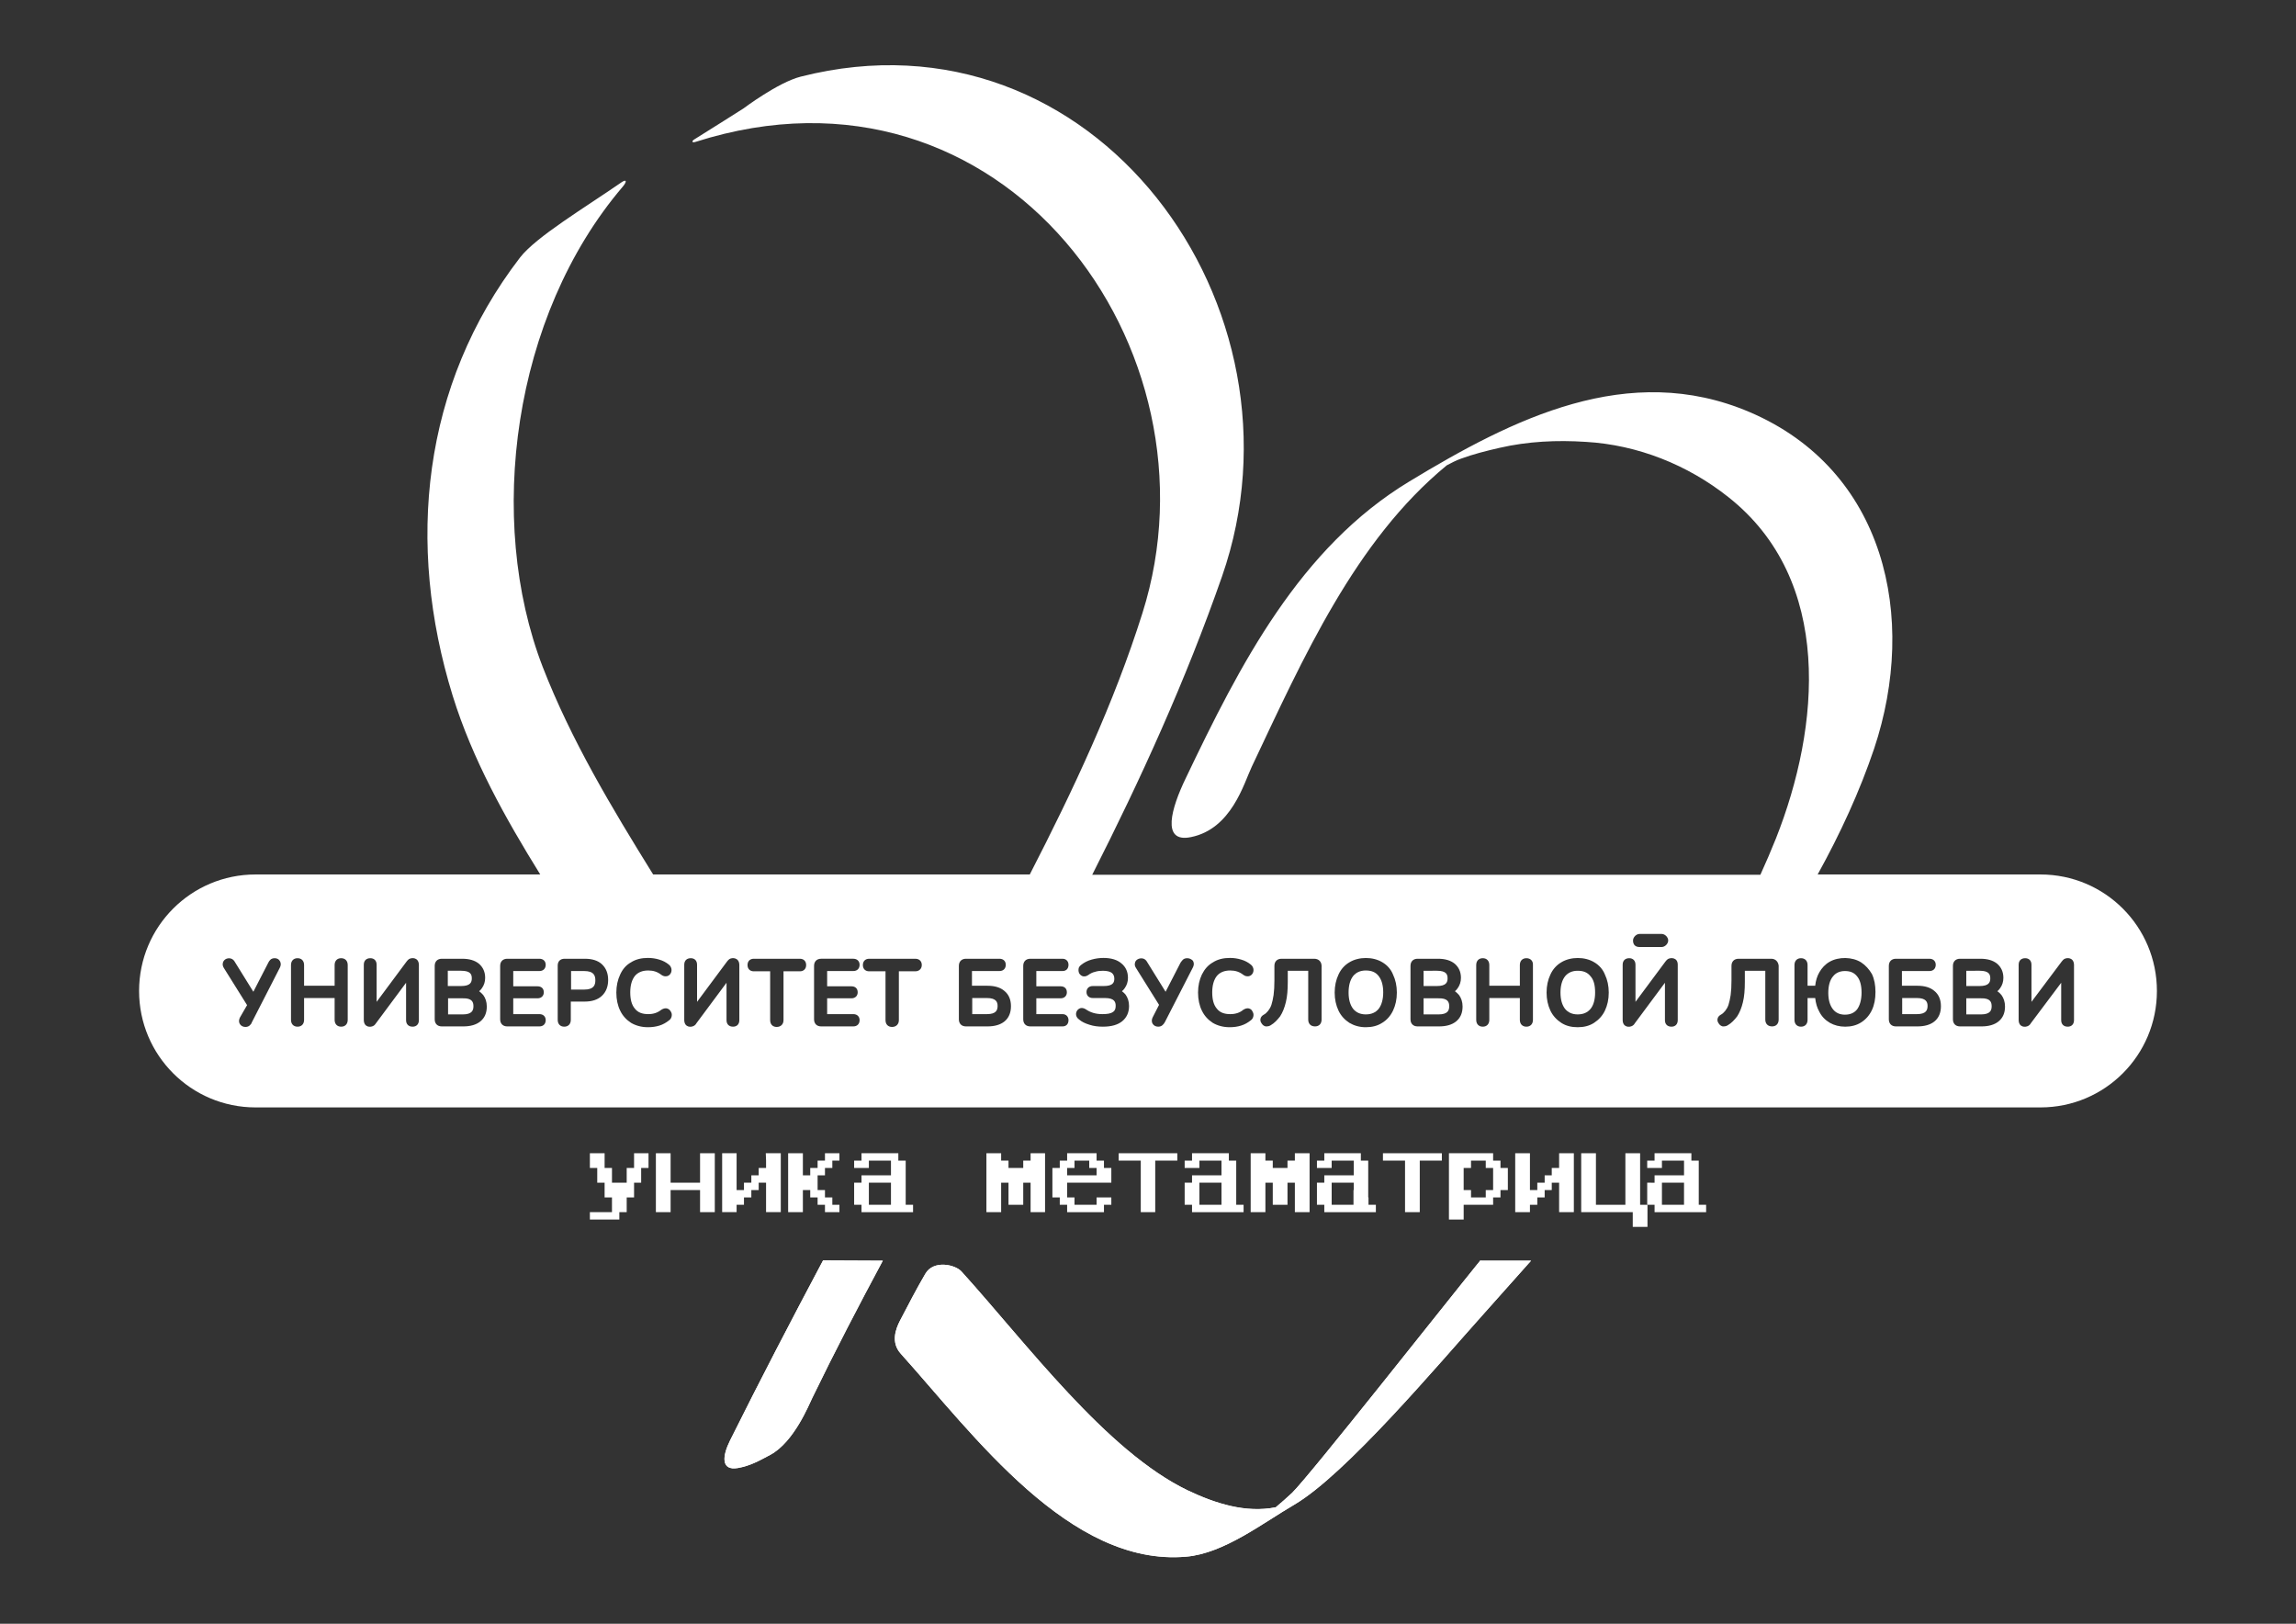 <?xml version="1.0" encoding="UTF-8"?> <svg xmlns="http://www.w3.org/2000/svg" xmlns:xlink="http://www.w3.org/1999/xlink" version="1.1" id="Слой_3" x="0px" y="0px" viewBox="0 0 841.9 595.3" style="enable-background:new 0 0 841.9 595.3;" xml:space="preserve"><rect x="0" y="0" width="841.9" height="595.3" fill="#333333" stroke="none"/> <style type="text/css"> .st0{clip-path:url(#SVGID_00000008833670214674178080000006879967115150995622_);fill:#FFFFFF;} .st1{clip-path:url(#SVGID_00000116197876172581065010000001138691852372972732_);fill:#FFFFFF;} .st2{fill:#FFFFFF;} </style> <g> <defs> <path id="SVGID_1_" d="M301.8,462.1c-11.6,21.8-23.1,43.9-34.1,66c-2.8,5.6-3.5,11.2,2.9,10.1c4.4-0.8,7.5-2.5,11.8-4.8 c8.8-4.7,14.3-18.6,15.5-21c8.3-17.1,17-33.8,25.8-50.2L301.8,462.1"></path> </defs> <use xlink:href="#SVGID_1_" style="overflow:visible;fill:#FFFFFF;"></use> <clipPath id="SVGID_00000020371292973715767600000006925123175361448351_"> <use xlink:href="#SVGID_1_" style="overflow:visible;"></use> </clipPath> <rect x="48" y="-55.5" style="clip-path:url(#SVGID_00000020371292973715767600000006925123175361448351_);fill:#FFFFFF;" width="752.3" height="706.3"></rect> </g> <g> <defs> <path id="SVGID_00000139986847548169484190000005500093547078098871_" d="M542.9,462c-12.6,15.5-62.4,78.7-69.1,85.3 c-1.9,1.8-4,3.6-6,5.3c-11,2.2-22.2-1.4-32.3-6.2c-29.9-14.4-59.1-53.9-82.9-80.2c-2.3-2.6-10.3-4.4-13.3,0.8 c-3,5.1-6.5,11.8-9.3,17.2c-1.6,3.1-3.4,8,0.3,12.1c26.7,29.7,62,78.2,104.7,74.4c13.8-1.2,28-12.3,39.5-19 c19-11.1,53-51.6,69.7-70.2c0.5-0.6,10.5-11.8,17.2-19.3h-18.5"></path> </defs> <use xlink:href="#SVGID_00000139986847548169484190000005500093547078098871_" style="overflow:visible;fill:#FFFFFF;"></use> <clipPath id="SVGID_00000110455810558355573340000017639185574905468859_"> <use xlink:href="#SVGID_00000139986847548169484190000005500093547078098871_" style="overflow:visible;"></use> </clipPath> <rect x="48" y="-55.5" style="clip-path:url(#SVGID_00000110455810558355573340000017639185574905468859_);fill:#FFFFFF;" width="752.3" height="706.3"></rect> </g> <g> <path class="st2" d="M214.2,356h-4.8v6.8h4.8c3.6,0,4.1-1.7,4.1-3.4S217.8,356,214.2,356z"></path> <path class="st2" d="M676.5,356c-1.9,0-3.4,0.7-4.4,2c-1.1,1.3-1.7,3.4-1.7,6c0,2.6,0.6,4.6,1.7,6c1,1.3,2.5,2,4.4,2 c2,0,3.5-0.7,4.5-2c1-1.4,1.6-3.5,1.6-6.1c0-2.7-0.6-4.7-1.6-5.9C679.9,356.6,678.5,356,676.5,356z"></path> <path class="st2" d="M173,358.7c0-1.4-0.4-2.8-3.9-2.8h-4.9v5.6h4.9C172.5,361.5,173,360.1,173,358.7z"></path> <path class="st2" d="M500.8,355.8c-2,0-3.5,0.7-4.6,2c-1.1,1.4-1.7,3.4-1.7,6.1c0,2.6,0.6,4.6,1.7,6c1.1,1.3,2.6,2,4.6,2 c2.1,0,3.6-0.7,4.7-2c1.1-1.4,1.7-3.5,1.7-6.1c0-2.6-0.6-4.6-1.7-6C504.4,356.4,502.9,355.8,500.8,355.8z"></path> <path class="st2" d="M578.5,355.9c-2,0-3.5,0.7-4.6,2c-1.1,1.4-1.7,3.4-1.7,6c0,2.6,0.6,4.6,1.7,6c1.1,1.3,2.6,2,4.6,2 c2.1,0,3.6-0.7,4.7-2c1.1-1.3,1.7-3.4,1.7-6c0-2.7-0.5-4.7-1.7-6C582.1,356.5,580.6,355.9,578.5,355.9z"></path> <path class="st2" d="M361.9,365.9h-5.4v5.9h5.4c3.4,0,3.9-1.5,3.9-3C365.8,367.4,365.3,365.9,361.9,365.9z"></path> <path class="st2" d="M169.7,366h-5.4v5.9h5.4c3.4,0,3.9-1.5,3.9-3S173.1,365.9,169.7,366z"></path> <path class="st2" d="M527.4,366H522v5.9h5.5c3.4,0,3.9-1.5,3.9-3S530.9,365.9,527.4,366z"></path> <path class="st2" d="M726.4,366H721v5.9h5.4c3.4,0,3.9-1.5,3.9-3S729.8,365.9,726.4,366z"></path> <path class="st2" d="M748.2,320.6h-81.7c8.3-15,15.4-30.4,20.7-46.1c16.1-48.2,4-102.2-45.6-123.4c-44.5-19-87,2.5-124.8,25.4 c-40.2,24.3-62.1,67.1-82.1,109c-5.1,10.6-9.1,23.7,2,21.4c14.9-3,19.4-19.7,22.3-25.8c18.8-39.7,37.8-82.8,71.5-110.5 c1.7-0.9,3.4-1.8,5.1-2.4c4.6-1.7,9.4-2.9,14.2-4c10.4-2.4,21.1-2.9,31.7-2.2c19,1.1,37.3,8.4,52.2,20.2 c38.7,30.5,33.7,84.3,17.5,125.2c-1.8,4.5-3.7,8.9-5.7,13.3h-245c17.8-35.1,34.2-71,47.6-109.4c34.3-98.5-46.8-210.6-154.5-183.2 c-8.3,2.1-20.9,11.6-20.9,11.6s-13.7,8.7-18.1,11.4c-1,0.6-1,1.4,0.5,0.9c112.6-35.9,194.4,76.1,163.8,172.8 c-10.4,33-25.3,64.7-41.3,95.8H239.5c-15.2-24.5-30.1-49.3-40.5-76.1c-20.8-53.9-11.1-128.6,29.3-176c1.7-2,1.5-3-0.5-1.6 c-13.3,9.2-31.2,19.9-37.1,27.5c-36,46.8-41.9,105.1-24.7,160.7c7.2,23.2,19.2,44.7,32.1,65.5H93.7c-23.6,0-42.7,19.1-42.7,42.7 c0,23.6,19.1,42.7,42.7,42.7h654.5c23.6,0,42.7-19.1,42.7-42.7C790.9,339.7,771.8,320.6,748.2,320.6z M601.2,342.4h8.1 c1.2,0,2.4,1.2,2.4,2.4c0,1.2-1.2,2.4-2.4,2.4h-8.1c-1.6,0-2.4-0.9-2.4-2.4C598.8,343.6,600,342.4,601.2,342.4z M102.6,354.8 l-10.3,20.1c-0.1,0.4-0.4,0.7-0.7,1c-0.3,0.3-0.8,0.6-1.6,0.6c-0.9,0-1.6-0.4-2-1c-0.3-0.4-0.6-1.3,0-2.5l2.6-4.5l-8.5-13.6 c-0.7-1.1-0.4-2-0.2-2.4c0.7-1.3,2.5-1.5,3.5-0.7c0.3,0.2,0.6,0.6,0.8,1l6.7,10.8l5.5-10.7c0.2-0.4,0.4-0.7,0.7-1 c0.3-0.3,0.8-0.6,1.6-0.6s1.5,0.3,1.9,1C102.9,352.8,103.2,353.6,102.6,354.8z M127.5,373.9c0,1.5-0.9,2.5-2.4,2.5s-2.4-1-2.4-2.5 v-8h-11.2v8c0,1.5-0.9,2.5-2.4,2.5s-2.4-1-2.4-2.5v-20.1c0-1.5,0.9-2.5,2.4-2.5s2.4,1,2.4,2.5v7.6h11.2v-7.6c0-1.5,0.9-2.5,2.4-2.5 s2.4,1,2.4,2.5V373.9z M153.6,374c0,1.5-0.9,2.4-2.3,2.4c-1.5,0-2.4-0.9-2.4-2.4v-13.7l-11,14.8c-0.3,0.4-0.5,0.7-0.8,0.9 c-1.2,0.8-3.7,0.7-3.7-2.1v-20.2c0-1.5,0.9-2.4,2.4-2.4c1.4,0,2.3,0.9,2.3,2.4v13.6l11-14.8c0.3-0.4,0.6-0.7,0.9-0.9 c1.1-0.6,3.5-0.6,3.6,2.1V374z M176.1,374.5c-1.5,1.2-3.6,1.8-6.2,1.8H162c-1.6,0-2.6-1-2.6-2.6v-19.6c0-1.6,1-2.6,2.6-2.6h7.5 c2.6,0,4.6,0.6,6.1,1.8c1.5,1.3,2.3,3,2.3,5.2c0,1.4-0.4,2.7-1.2,3.8c-0.3,0.4-0.6,0.8-1,1.1c0.5,0.4,1,0.8,1.5,1.4 c0.8,1.1,1.3,2.5,1.3,4.2C178.5,371.4,177.7,373.2,176.1,374.5z M197.1,361.6c1.4,0,2.3,0.8,2.3,2.2c0,1.3-0.9,2.2-2.3,2.2h-8.9 v5.8h9.6c1.4,0,2.3,0.9,2.3,2.2c0,1.4-0.9,2.3-2.3,2.3H186c-1.6,0-2.6-1-2.6-2.6v-19.6c0-1.6,1-2.6,2.6-2.6h11.8 c1.4,0,2.3,0.9,2.3,2.2c0,1.4-0.9,2.3-2.3,2.3h-9.6v5.6H197.1z M220.7,365.1c-1.5,1.4-3.6,2.1-6.3,2.1h-5.1v6.7 c0,1.5-0.9,2.5-2.4,2.5s-2.4-1-2.4-2.5V354c0-1.6,1-2.5,2.5-2.5h7.5c2.7,0,4.8,0.7,6.2,2c1.5,1.4,2.3,3.3,2.3,5.8 C223,361.7,222.2,363.7,220.7,365.1z M246.3,372.5c-0.1,0.6-0.4,1.2-1,1.6c-1,0.8-2.2,1.5-3.5,1.9c-1.3,0.4-2.7,0.6-4.2,0.6 c-2.4,0-4.5-0.6-6.2-1.6c-1.7-1.1-3.1-2.6-4-4.5c-0.9-1.8-1.4-4.1-1.4-6.6s0.5-4.7,1.4-6.6c0.9-2,2.2-3.5,4-4.5 c1.7-1.1,3.8-1.6,6.2-1.6c1.4,0,2.8,0.2,4.1,0.6c1.4,0.4,2.5,1,3.5,1.8c0.7,0.5,0.9,1.2,1,1.6c0.1,0.6,0,1.2-0.3,1.7 s-0.8,0.9-1.4,1c-0.7,0.1-1.3,0-2-0.5c-1.4-1.1-2.9-1.6-4.8-1.6c-2.2,0-3.8,0.7-4.9,2c-1.1,1.4-1.7,3.4-1.7,6c0,2.6,0.5,4.6,1.7,6 c1.1,1.4,2.7,2,4.9,2c1.9,0,3.4-0.5,4.8-1.6c0.8-0.5,1.4-0.6,2-0.5c0.7,0.2,1.1,0.5,1.5,1.2C246.3,371.4,246.4,371.9,246.3,372.5z M271.1,374c0,1.5-0.9,2.4-2.3,2.4c-1.5,0-2.4-0.9-2.4-2.4v-13.7l-11,14.8c-0.2,0.4-0.5,0.7-0.8,0.9c-1.2,0.8-3.7,0.7-3.7-2.1 v-20.2c0-1.5,0.9-2.4,2.4-2.4c1.4,0,2.3,0.9,2.3,2.4v13.6l11-14.8c0.3-0.4,0.6-0.7,0.9-0.9c1-0.6,3.5-0.6,3.6,2.1V374z M293.3,356.1h-6V374c0,1.5-1,2.5-2.5,2.5s-2.4-1-2.4-2.5v-17.9h-6c-1.4,0-2.3-0.9-2.3-2.3c0-1.4,0.9-2.3,2.3-2.3h16.9 c1.4,0,2.3,0.9,2.3,2.3C295.6,355.2,294.7,356.1,293.3,356.1z M312.2,361.6c1.4,0,2.3,0.8,2.3,2.2c0,1.3-0.9,2.2-2.3,2.2h-8.9v5.8 h9.6c1.4,0,2.3,0.9,2.3,2.2c0,1.4-0.9,2.3-2.3,2.3h-11.8c-1.6,0-2.6-1-2.6-2.6v-19.6c0-1.6,1-2.6,2.6-2.6h11.8 c1.4,0,2.3,0.9,2.3,2.2c0,1.4-0.9,2.3-2.3,2.3h-9.6v5.6H312.2z M335.6,356.1h-6V374c0,1.5-1,2.5-2.5,2.5s-2.4-1-2.4-2.5v-17.9h-6 c-1.4,0-2.3-0.9-2.3-2.3c0-1.4,0.9-2.3,2.3-2.3h16.9c1.5,0,2.4,0.9,2.4,2.3C338,355.2,337,356.1,335.6,356.1z M368.3,374.5 c-1.5,1.2-3.6,1.8-6.2,1.8h-7.9c-1.6,0-2.6-1-2.6-2.6v-19.6c0-1.6,1-2.6,2.6-2.6h12.3c1.4,0,2.3,0.9,2.3,2.2c0,1.4-0.9,2.3-2.3,2.3 h-10.1v5.4h5.7c2.6,0,4.7,0.6,6.2,1.9c1.6,1.3,2.4,3.2,2.4,5.6C370.7,371.3,369.9,373.2,368.3,374.5z M388.9,361.6 c1.4,0,2.3,0.8,2.3,2.2c0,1.3-0.9,2.2-2.3,2.2H380v5.8h9.6c1.3,0,2.2,0.9,2.2,2.2c0,1.4-0.8,2.3-2.2,2.3h-11.8 c-1.6,0-2.6-1-2.6-2.6v-19.6c0-1.6,1-2.6,2.6-2.6h11.8c1.3,0,2.2,0.9,2.2,2.2c0,1.4-0.8,2.3-2.2,2.3H380v5.6H388.9z M411.5,374.4 c-1.6,1.3-3.9,2-7.1,2c-1.7,0-3.4-0.2-4.9-0.7c-1.6-0.5-2.9-1.1-3.9-2c-0.7-0.5-0.9-1.1-1-1.5c-0.1-0.6,0-1.1,0.3-1.6 s0.7-0.8,1.3-1c0.4-0.1,1.1-0.1,1.9,0.4c1.7,1.2,3.7,1.8,6.1,1.8c1.8,0,3.1-0.2,3.9-0.8c0.7-0.4,1-1.2,1-2.2c0-1.4-0.4-2.9-3.9-2.9 h-4.5c-1.4,0-2.3-0.9-2.3-2.2c0-1.3,0.9-2.2,2.3-2.2h4c3.4,0,3.9-1.3,3.9-2.7c0-0.9-0.3-1.6-0.9-2.1c-0.6-0.5-1.8-0.8-3.3-0.8 c-1,0-2,0.1-2.9,0.4c-0.9,0.2-1.7,0.6-2.5,1.2c-0.9,0.6-1.6,0.5-2,0.4c-0.6-0.2-1-0.6-1.3-1.1c-0.2-0.5-0.3-1-0.2-1.6 c0-0.4,0.3-1,1-1.5c1-0.8,2.3-1.5,3.8-1.9c1.4-0.4,2.9-0.6,4.3-0.6c2.9,0,5.1,0.7,6.6,2c1.6,1.3,2.4,3.1,2.4,5.3 c0,1.4-0.4,2.7-1.2,3.8c-0.3,0.4-0.6,0.8-1,1.1c0.5,0.4,1,0.8,1.3,1.2c0.8,1.1,1.3,2.5,1.3,4.2C414,371.1,413.2,373,411.5,374.4z M437.4,354.7l-10.3,20.1c-0.2,0.4-0.5,0.7-0.8,1c-0.3,0.3-0.8,0.6-1.6,0.6c-0.9,0-1.6-0.4-2-1c-0.3-0.4-0.6-1.3,0-2.5l2.3-4.5 l-8.5-13.6c-0.7-1.1-0.3-2-0.1-2.4c0.7-1.1,2.5-1.4,3.5-0.6c0.3,0.2,0.6,0.6,0.8,1l6.7,10.8l5.5-10.7c0.3-0.4,0.5-0.7,0.8-1 c0.3-0.3,0.8-0.6,1.6-0.6c0.8,0,1.5,0.3,2.1,0.9C437.7,352.7,438,353.5,437.4,354.7z M446.2,369.8c1.1,1.4,2.7,2,4.9,2 c1.9,0,3.5-0.5,4.8-1.6c0.8-0.5,1.4-0.6,2-0.5c0.7,0.2,1.1,0.5,1.4,1.2c0.3,0.5,0.4,1,0.3,1.6c-0.1,0.6-0.4,1.2-1,1.6 c-1,0.8-2.2,1.5-3.5,1.9c-1.3,0.4-2.7,0.6-4.2,0.6c-2.4,0-4.5-0.6-6.2-1.6c-1.7-1.1-3.1-2.6-4-4.5c-0.9-1.8-1.4-4.1-1.4-6.6 s0.5-4.7,1.4-6.6c1-2,2.3-3.5,4.1-4.5c1.7-1.1,3.8-1.6,6.2-1.6c1.4,0,2.8,0.2,4.1,0.6c1.4,0.4,2.5,1,3.5,1.8c0.7,0.5,0.9,1.2,1,1.6 c0.1,0.6,0,1.2-0.3,1.7s-0.8,0.9-1.4,1c-0.7,0.1-1.3,0-2-0.5c-1.4-1.1-2.9-1.6-4.8-1.6c-2.2,0-3.8,0.7-4.9,2 c-1.1,1.4-1.7,3.4-1.7,6C444.5,366.4,445,368.4,446.2,369.8z M484.6,373.8c0,1.5-0.9,2.5-2.4,2.5c-1.6,0-2.5-1-2.5-2.5v-17.9h-7.5 v4c0,3-0.2,5.5-0.7,7.5c-0.5,2.1-1.2,3.8-2.1,5.2c-1,1.3-2.1,2.5-3.5,3.3c-0.5,0.3-1,0.4-1.4,0.4c-0.1,0-0.3,0-0.4,0 c-0.4-0.1-1-0.3-1.5-1.1c-0.5-0.7-0.5-1.3-0.4-1.7c0.1-0.6,0.5-1.1,1.2-1.5c0.6-0.3,1.1-0.8,1.6-1.4c0.4-0.5,0.9-1.3,1.2-2.2 c0.3-1,0.6-2.2,0.8-3.6c0.2-1.5,0.3-3.3,0.3-5.4v-5.3c0-1.6,1-2.6,2.6-2.6h12c1.6,0,2.6,1,2.7,2.5V373.8z M510.8,370.5 c-0.9,1.9-2.3,3.5-4,4.5c-1.7,1.1-3.7,1.6-6,1.6s-4.3-0.6-6-1.6c-1.7-1.1-3.1-2.6-4-4.5c-0.9-1.9-1.4-4.1-1.4-6.6s0.5-4.7,1.4-6.6 c0.9-2,2.3-3.5,4-4.5c3.4-2.1,8.7-2.1,12.1,0c1.7,1,3.1,2.5,3.9,4.5c0.9,1.9,1.4,4.1,1.4,6.6S511.7,368.6,510.8,370.5z M533.9,374.5c-1.5,1.2-3.6,1.8-6.2,1.8h-7.9c-1.6,0-2.6-1-2.6-2.6v-19.6c0-1.6,1-2.6,2.6-2.6h7.5c2.6,0,4.6,0.6,6.1,1.8 c1.5,1.3,2.3,3,2.3,5.2c0,1.4-0.4,2.7-1.2,3.8c-0.3,0.4-0.6,0.8-1,1.1c0.5,0.4,1,0.8,1.5,1.4c0.8,1.1,1.3,2.5,1.3,4.2 C536.3,371.4,535.5,373.2,533.9,374.5z M562.1,373.9c0,1.5-0.9,2.5-2.4,2.5s-2.4-1-2.4-2.5v-8h-11.2v8c0,1.5-0.9,2.5-2.4,2.5 s-2.4-1-2.4-2.5v-20.1c0-1.5,0.9-2.5,2.4-2.5s2.4,1,2.4,2.5v7.6h11.2v-7.6c0-1.5,0.9-2.5,2.4-2.5s2.5,1,2.4,2.5V373.9z M588.5,370.5c-0.9,1.9-2.3,3.4-4,4.5c-1.7,1.1-3.7,1.6-6,1.6s-4.3-0.5-6-1.6c-1.7-1.1-3.1-2.6-4-4.5c-0.9-1.9-1.4-4.1-1.4-6.6 s0.5-4.7,1.4-6.6c0.9-2,2.3-3.5,4-4.5c3.4-2.1,8.7-2.1,12.1,0c1.7,1,3.1,2.5,3.9,4.5c0.9,1.9,1.4,4.1,1.4,6.6 S589.4,368.6,588.5,370.5z M615.2,374c0,1.5-0.9,2.4-2.3,2.4c-1.5,0-2.4-0.9-2.4-2.4v-13.7l-11,14.8c-0.2,0.4-0.5,0.7-0.8,0.9 c-1.2,0.8-3.7,0.7-3.7-2.1v-20.2c0-1.5,0.9-2.4,2.4-2.4c1.4,0,2.3,0.9,2.3,2.4v13.6l11-14.8c0.3-0.4,0.6-0.7,0.9-0.9 c1.1-0.6,3.6-0.6,3.6,2.1V374z M652.2,373.8c0,1.5-0.9,2.5-2.4,2.5c-1.6,0-2.5-1-2.5-2.5v-17.9h-7.5v4c0,3-0.2,5.5-0.7,7.5 c-0.5,2.1-1.2,3.8-2.1,5.2c-1,1.3-2.1,2.5-3.5,3.3c-0.5,0.3-1,0.4-1.4,0.4c-0.1,0-0.3,0-0.4,0c-0.4-0.1-1-0.3-1.5-1.1 c-0.5-0.7-0.5-1.3-0.4-1.7c0.1-0.6,0.5-1.1,1.2-1.5c0.6-0.3,1.1-0.8,1.6-1.4c0.4-0.5,0.9-1.3,1.2-2.2c0.3-1,0.6-2.2,0.8-3.6 c0.2-1.5,0.3-3.3,0.3-5.4v-5.3c0-1.6,1-2.6,2.6-2.6h12c1.5,0,2.5,1,2.7,2.5V373.8z M686.4,370.3c-0.9,1.9-2.2,3.4-3.9,4.5 c-1.7,1.1-3.7,1.6-5.9,1.6c-2.1,0-4-0.5-5.6-1.4c-1.7-1-3-2.3-3.9-4.1c-0.8-1.4-1.3-3.1-1.5-5h-2.8v8c0,1.5-0.9,2.5-2.4,2.5 s-2.4-1-2.4-2.5v-20.1c0-1.5,0.9-2.5,2.4-2.5s2.4,1,2.4,2.5v7.6h2.8c0.2-1.9,0.7-3.5,1.5-4.9c0.9-1.6,2.2-3,3.8-3.9 c3.3-1.9,8.3-1.8,11.5,0.2c1.7,1.1,3,2.6,4,4.3c0.9,1.9,1.3,4.1,1.3,6.6S687.3,368.4,686.4,370.3z M709.3,374.5 c-1.5,1.2-3.6,1.8-6.2,1.8h-7.9c-1.6,0-2.6-1-2.6-2.6v-19.6c0-1.6,1-2.6,2.6-2.6h12.3c1.4,0,2.3,0.9,2.3,2.2c0,1.4-0.9,2.3-2.3,2.3 h-10.1v5.4h5.7c2.6,0,4.7,0.6,6.2,1.9c1.6,1.3,2.4,3.2,2.4,5.6C711.7,371.3,710.9,373.2,709.3,374.5z M732.8,374.5 c-1.5,1.2-3.6,1.8-6.2,1.8h-7.9c-1.6,0-2.6-1-2.6-2.6v-19.6c0-1.6,1-2.6,2.6-2.6h7.5c2.6,0,4.6,0.6,6.1,1.8c1.5,1.3,2.3,3,2.3,5.2 c0,1.4-0.4,2.7-1.2,3.8c-0.3,0.4-0.6,0.8-1,1.1c0.6,0.4,1,0.8,1.5,1.4c0.8,1.1,1.3,2.5,1.3,4.2 C735.2,371.4,734.4,373.2,732.8,374.5z M760.5,374c0,1.5-0.9,2.4-2.3,2.4c-1.5,0-2.4-0.9-2.4-2.4v-13.7l-11.1,14.8 c-0.2,0.4-0.5,0.7-0.8,0.9c-1.2,0.8-3.7,0.7-3.7-2.1v-20.2c0-1.5,0.9-2.4,2.4-2.4c1.4,0,2.3,0.9,2.3,2.4v13.6l11.1-14.8 c0.3-0.4,0.6-0.7,0.9-0.9c1.1-0.6,3.5-0.6,3.6,2.1V374z"></path> <path class="st2" d="M530.8,358.7c0-1.4-0.4-2.8-3.9-2.8H522v5.6h4.9C530.3,361.5,530.8,360.1,530.8,358.7z"></path> <path class="st2" d="M729.8,358.7c0-1.4-0.4-2.8-3.9-2.8H721v5.6h4.9C729.3,361.5,729.8,360.1,729.8,358.7z"></path> <path class="st2" d="M702.9,365.9h-5.4v5.9h5.4c3.4,0,3.9-1.5,3.9-3C706.8,367.4,706.3,365.9,702.9,365.9z"></path> </g> <polygon class="st2" points="232.5,422.8 232.5,425.5 232.5,428.2 229.8,428.2 229.8,430.9 229.8,433.6 227.1,433.6 224.4,433.6 224.4,430.9 224.4,428.2 221.7,428.2 221.7,425.5 221.7,422.8 219,422.8 216.3,422.8 216.3,425.5 216.3,428.2 219,428.2 219,430.9 219,433.6 221.7,433.6 221.7,436.3 221.7,439 224.4,439 224.4,441.7 224.4,444.4 221.7,444.4 219,444.4 216.3,444.4 216.3,447.1 219,447.1 221.7,447.1 224.4,447.1 227.1,447.1 227.1,444.4 229.8,444.4 229.8,441.7 229.8,439 232.5,439 232.5,436.3 232.5,433.6 235.1,433.6 235.1,430.9 235.1,428.2 237.8,428.2 237.8,425.5 237.8,422.8 235.1,422.8 "></polygon> <polygon class="st2" points="256.7,422.8 256.7,425.5 256.7,428.2 256.7,430.9 256.7,433.6 254,433.6 251.3,433.6 248.6,433.6 245.9,433.6 245.9,430.9 245.9,428.2 245.9,425.5 245.9,422.8 243.2,422.8 240.5,422.8 240.5,425.5 240.5,428.2 240.5,430.9 240.5,433.6 240.5,436.3 240.5,439 240.5,441.7 240.5,444.4 243.2,444.4 245.9,444.4 245.9,441.7 245.9,439 245.9,436.3 248.6,436.3 251.3,436.3 254,436.3 256.7,436.3 256.7,439 256.7,441.7 256.7,444.4 259.4,444.4 262.1,444.4 262.1,441.7 262.1,439 262.1,436.3 262.1,433.6 262.1,430.9 262.1,428.2 262.1,425.5 262.1,422.8 259.4,422.8 "></polygon> <polygon class="st2" points="280.8,422.8 280.9,425.5 280.9,428.2 278.2,428.2 278.2,430.9 275.5,430.9 275.5,433.6 272.8,433.6 272.8,436.3 270.1,436.3 270.1,433.6 270.1,430.9 270.1,428.2 270.1,425.5 270.1,422.8 267.5,422.8 264.8,422.8 264.8,425.5 264.8,428.2 264.8,430.9 264.8,433.6 264.8,436.3 264.8,439 264.8,441.7 264.8,444.4 267.5,444.4 270.1,444.4 270.1,441.7 272.8,441.7 272.8,439 275.5,439 275.5,436.3 278.2,436.3 278.2,433.6 280.9,433.6 280.9,436.3 280.9,439 280.9,441.7 280.9,444.4 283.6,444.4 286.3,444.4 286.3,441.7 286.3,439 286.3,436.3 286.3,433.6 286.3,430.9 286.3,428.2 286.3,425.5 286.3,422.8 283.6,422.8 "></polygon> <polygon class="st2" points="302.5,422.8 302.5,425.5 299.8,425.5 299.8,428.2 297.1,428.2 297.1,430.9 294.4,430.9 294.4,428.2 294.4,425.5 294.4,422.8 291.7,422.8 289,422.8 289,425.5 289,428.2 289,430.9 289,433.6 289,436.3 289,439 289,441.7 289,444.4 291.7,444.4 294.4,444.4 294.4,441.7 294.4,439 294.4,436.3 297.1,436.3 297.1,439 299.8,439 299.8,441.7 302.5,441.7 302.5,444.4 305.2,444.4 307.8,444.4 307.8,441.7 305.2,441.7 305.2,439 302.5,439 302.5,436.3 299.8,436.3 299.8,433.6 299.8,430.9 302.5,430.9 302.5,428.2 305.2,428.2 305.2,425.5 307.8,425.5 307.8,422.8 305.2,422.8 "></polygon> <path class="st2" d="M332.1,439v-2.7v-2.7v-2.7v-2.7v-2.7h-2.7v-2.7h-2.7H324h-2.7h-2.7h-2.7v2.7h-2.7v2.7h2.7h2.7v-2.7h2.7h2.7h2.7 v2.7v2.7H324h-2.7h-2.7h-2.7v2.7h-2.7v2.7v2.7v2.7h2.7v2.7h2.7h2.7h2.7h2.7h2.7h2.7h2.7v-2.7h-2.7L332.1,439L332.1,439z M326.7,436.3v2.7v2.7H324h-2.7h-2.7V439v-2.7v-2.7h2.7h2.7h2.7V436.3z"></path> <polygon class="st2" points="377.9,422.8 377.9,425.5 375.2,425.5 375.2,428.2 372.5,428.2 369.8,428.2 369.8,425.5 367.1,425.5 367.1,422.8 364.4,422.8 361.7,422.8 361.7,425.5 361.7,428.2 361.7,430.9 361.7,433.6 361.7,436.3 361.7,439 361.7,441.7 361.7,444.4 364.4,444.4 367.1,444.4 367.1,441.7 367.1,439 367.1,436.3 367.1,433.6 369.8,433.6 369.8,436.3 369.8,439 369.8,441.7 372.5,441.7 375.2,441.7 375.2,439 375.2,436.3 375.2,433.6 377.9,433.6 377.9,436.3 377.9,439 377.9,441.7 377.9,444.4 380.6,444.4 383.2,444.4 383.2,441.7 383.2,439 383.2,436.3 383.2,433.6 383.2,430.9 383.2,428.2 383.2,425.5 383.2,422.8 380.6,422.8 "></polygon> <path class="st2" d="M404.8,425.5h-2.7v-2.7h-2.7h-2.7H394h-2.7v2.7h-2.7v2.7h-2.7v2.7v2.7v2.7v2.7h2.7v2.7h2.7v2.7h2.7h2.7h2.7h2.7 h2.7v-2.7h2.7V439h-2.7h-2.7v2.7h-2.7h-2.7H394V439h-2.7v-2.7v-2.7h2.7h2.7h2.7h2.7h2.7h2.7v-2.7v-2.7h-2.7L404.8,425.5L404.8,425.5 z M402.1,430.9h-2.7h-2.7H394h-2.7v-2.7h2.7v-2.7h2.7h2.7v2.7h2.7L402.1,430.9L402.1,430.9z"></path> <polygon class="st2" points="426.3,422.8 423.6,422.8 420.9,422.8 418.3,422.8 415.6,422.8 412.9,422.8 410.2,422.8 410.2,425.5 412.9,425.5 415.6,425.5 418.3,425.5 418.3,428.2 418.3,430.9 418.3,433.6 418.3,436.3 418.3,439 418.3,441.7 418.3,444.4 420.9,444.4 423.6,444.4 423.6,441.7 423.6,439 423.6,436.3 423.6,433.6 423.6,430.9 423.6,428.2 423.6,425.5 426.3,425.5 429,425.5 431.7,425.5 431.7,422.8 429,422.8 "></polygon> <path class="st2" d="M453.3,439v-2.7v-2.7v-2.7v-2.7v-2.7h-2.7v-2.7h-2.7h-2.7h-2.7h-2.7h-2.7v2.7h-2.7v2.7h2.7h2.7v-2.7h2.7h2.7 h2.7v2.7v2.7h-2.7h-2.7h-2.7h-2.7v2.7h-2.7v2.7v2.7v2.7h2.7v2.7h2.7h2.7h2.7h2.7h2.7h2.7h2.7v-2.7h-2.7V439z M447.9,436.3v2.7v2.7 h-2.7h-2.7h-2.7V439v-2.7v-2.7h2.7h2.7h2.7V436.3z"></path> <polygon class="st2" points="474.8,422.8 474.8,425.5 472.1,425.5 472.1,428.2 469.4,428.2 466.7,428.2 466.7,425.5 464,425.5 464,422.8 461.3,422.8 458.6,422.8 458.6,425.5 458.6,428.2 458.6,430.9 458.6,433.6 458.6,436.3 458.6,439 458.6,441.7 458.6,444.4 461.3,444.4 464,444.4 464,441.7 464,439 464,436.3 464,433.6 466.7,433.6 466.7,436.3 466.7,439 466.7,441.7 469.4,441.7 472.1,441.7 472.1,439 472.1,436.3 472.1,433.6 474.8,433.6 474.8,436.3 474.8,439 474.8,441.7 474.8,444.4 477.5,444.4 480.2,444.4 480.2,441.7 480.2,439 480.2,436.3 480.2,433.6 480.2,430.9 480.2,428.2 480.2,425.5 480.2,422.8 477.5,422.8 "></polygon> <path class="st2" d="M501.7,439v-2.7v-2.7v-2.7v-2.7v-2.7H499v-2.7h-2.7h-2.7H491h-2.7h-2.7v2.7h-2.7v2.7h2.7h2.7v-2.7h2.7h2.7h2.7 v2.7v2.7h-2.7H491h-2.7h-2.7v2.7h-2.7v2.7v2.7v2.7h2.7v2.7h2.7h2.7h2.7h2.7h2.7h2.7h2.7v-2.7h-2.7V439H501.7z M496.3,436.3v2.7v2.7 h-2.7H491h-2.7V439v-2.7v-2.7h2.7h2.7h2.7v2.7H496.3z"></path> <polygon class="st2" points="523.3,422.8 520.6,422.8 517.9,422.8 515.2,422.8 512.5,422.8 509.8,422.8 507.1,422.8 507.1,425.5 509.8,425.5 512.5,425.5 515.2,425.5 515.2,428.2 515.2,430.9 515.2,433.6 515.2,436.3 515.2,439 515.2,441.7 515.2,444.4 517.9,444.4 520.6,444.4 520.6,441.7 520.6,439 520.6,436.3 520.6,433.6 520.6,430.9 520.6,428.2 520.6,425.5 523.3,425.5 526,425.5 528.7,425.5 528.7,422.8 526,422.8 "></polygon> <path class="st2" d="M550.2,425.5h-2.7v-2.7h-2.7h-2.7h-2.7h-2.7H534h-2.7v2.7v2.7v2.7v2.7v2.7v2.7v2.7v2.7v2.7h2.7h2.7v-2.7v-2.7 h2.7h2.7h2.7h2.7V439h2.7v-2.7h2.7v-2.7v-2.7v-2.7h-2.7L550.2,425.5L550.2,425.5z M547.5,430.9v2.7v2.7h-2.7v2.7h-2.7h-2.7v-2.7 h-2.7v-2.7v-2.7v-2.7h2.7v-2.7h2.7h2.7v2.7h2.7V430.9z"></path> <polygon class="st2" points="571.7,422.8 571.7,425.5 571.7,428.2 569,428.2 569,430.9 566.4,430.9 566.4,433.6 563.7,433.6 563.7,436.3 561,436.3 561,433.6 561,430.9 561,428.2 561,425.5 561,422.8 558.3,422.8 555.6,422.8 555.6,425.5 555.6,428.2 555.6,430.9 555.6,433.6 555.6,436.3 555.6,439 555.6,441.7 555.6,444.4 558.3,444.4 561,444.4 561,441.7 563.7,441.7 563.7,439 566.4,439 566.4,436.3 569,436.3 569,433.6 571.7,433.6 571.7,436.3 571.7,439 571.7,441.7 571.7,444.4 574.4,444.4 577.1,444.4 577.1,441.7 577.1,439 577.1,436.3 577.1,433.6 577.1,430.9 577.1,428.2 577.1,425.5 577.1,422.8 574.4,422.8 "></polygon> <polygon class="st2" points="601.4,439 601.4,436.3 601.4,433.6 601.4,430.9 601.4,428.2 601.4,425.5 601.4,422.8 598.7,422.8 596,422.8 596,425.5 596,428.2 596,430.9 596,433.6 596,436.3 596,441.7 585.2,441.7 585.2,436.3 585.2,433.6 585.2,430.9 585.2,428.2 585.2,425.5 585.2,422.8 582.5,422.8 579.8,422.8 579.8,425.5 579.8,428.2 579.8,430.9 579.8,433.6 579.8,436.3 579.8,439 579.8,441.7 579.8,444.4 582.5,444.4 585.2,444.4 596,444.4 598.7,444.4 598.7,449.8 604.1,449.8 604.1,441.7 601.4,441.7 "></polygon> <path class="st2" d="M622.9,441.7V439v-2.7v-2.7v-2.7v-2.7v-2.7h-2.7v-2.7h-2.7h-2.7h-2.7h-2.7h-2.7v2.7H604v2.7h2.7h2.7v-2.7h2.7 h2.7h2.7v2.7v2.7h-2.7h-2.7h-2.7h-2.7v2.7H604v2.7v2.7v2.7h2.7v2.7h2.7h2.7h2.7h2.7h2.7h2.7h2.7v-2.7H622.9z M617.5,436.3v2.7v2.7 h-2.7h-2.7h-2.7V439v-2.7v-2.7h2.7h2.7h2.7V436.3z"></path> </svg> 